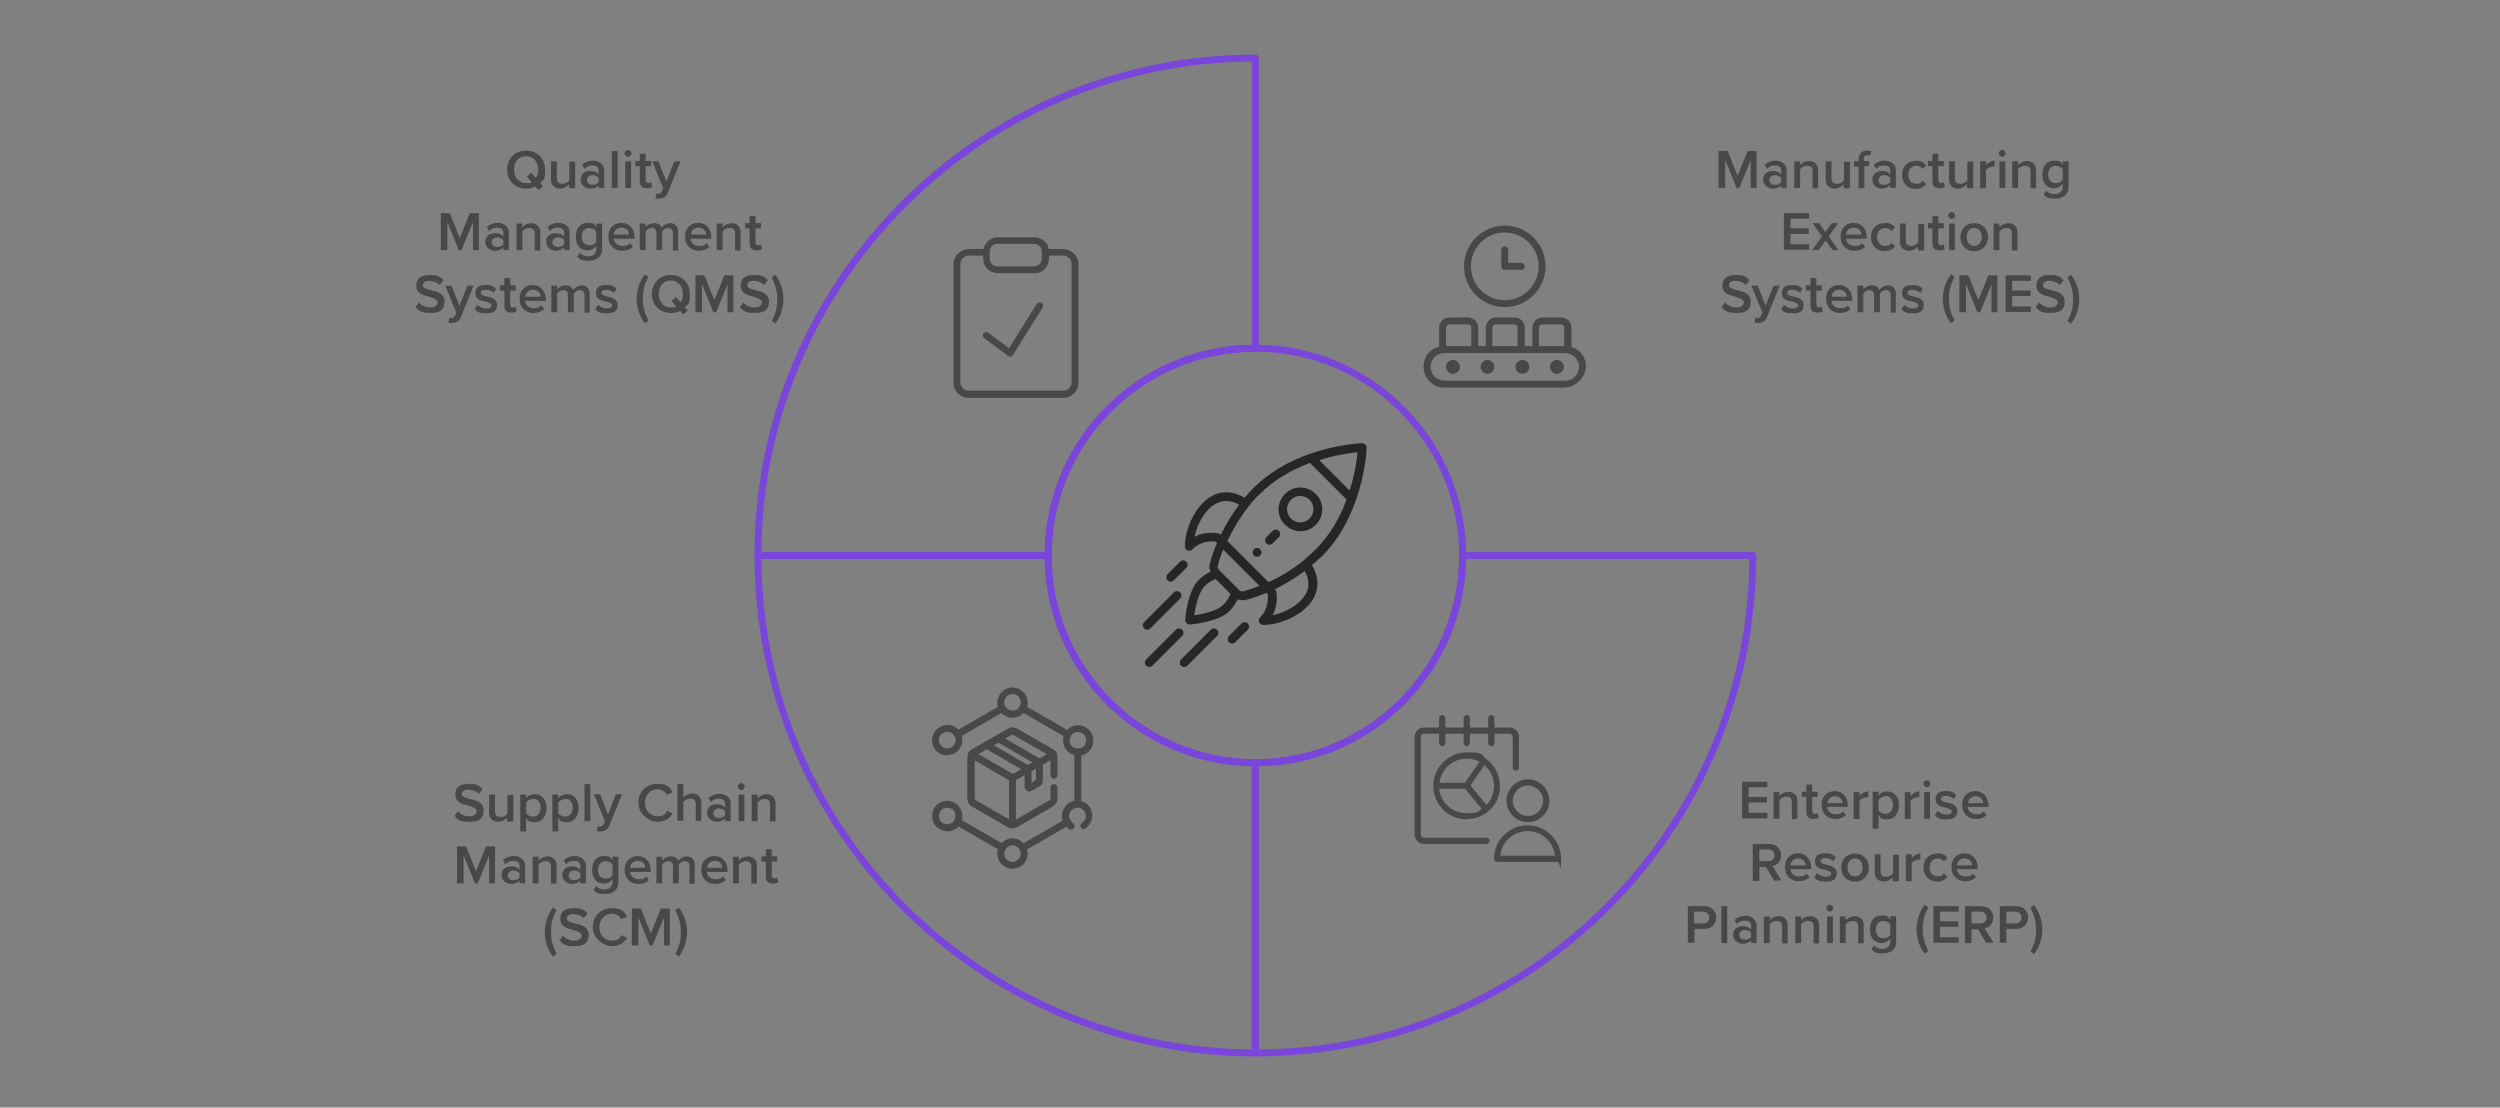 <?xml version="1.0" encoding="UTF-8"?>
<svg id="Layer_1" data-name="Layer 1" xmlns="http://www.w3.org/2000/svg" version="1.1" xmlns:xlink="http://www.w3.org/1999/xlink" viewBox="0 0 723.7 320.6">
  <rect x="0" y="0" width="723.7" height="320.6" fill="#808080" stroke="none"/>
  <defs>
    <style>
      .cls-1 {
        fill: #7945da;
      }

      .cls-1, .cls-2, .cls-3, .cls-4, .cls-5, .cls-6 {
        stroke-width: 0px;
      }

      .cls-7 {
        isolation: isolate;
      }

      .cls-2 {
        fill: none;
      }

      .cls-3 {
        fill: #272525;
      }

      .cls-4 {
        fill: url(#radial-gradient-2);
      }

      .cls-5 {
        fill: url(#radial-gradient);
      }

      .cls-6 {
        fill: #484848;
      }
    </style>
    <radialGradient id="radial-gradient" cx="-2559.5" cy="2" fx="-2559.5" fy="2" r="0" gradientTransform="translate(113507 459401.5) rotate(76.2) scale(184.8 182.8)" gradientUnits="userSpaceOnUse">
      <stop offset="0" stop-color="#f9f9f9"/>
      <stop offset=".7" stop-color="#eae9eb"/>
    </radialGradient>
    <radialGradient id="radial-gradient-2" cx="-2559.6" cy="2.2" fx="-2559.6" fy="2.2" r="0" xlink:href="#radial-gradient"/>
  </defs>
  <path class="cls-5" d="M363.8,225c-17.3,0-33.5-6.7-45.7-18.8-12.2-12.1-18.9-28.2-18.9-45.4s6.7-33.2,18.9-45.4c12.2-12.1,28.5-18.8,45.7-18.8s33.5,6.7,45.7,18.8c12.2,12.1,18.9,28.2,18.9,45.4s-6.7,33.2-18.9,45.4c-12.2,12.1-28.5,18.8-45.7,18.8h0Z"/>
  <path class="cls-2" d="M303.4,160.8c0,33.1,26.9,60,60,60s60-26.9,60-60-26.9-60-60-60-60,26.9-60,60"/>
  <path class="cls-2" d="M363.4,100.8V16.8c-79.5,0-144,64.5-144,144h0s84,0,84,0h0c0-33.1,26.8-60,60-60Z"/>
  <path class="cls-2" d="M303.4,160.8h-84c0,79.5,64.5,144,144,144v-84c-33.1,0-60-26.9-60-60Z"/>
  <path class="cls-2" d="M363.4,220.8c33.1,0,60-26.9,60-60h84c0,79.5-64.5,144-144,144v-84Z"/>
  <path class="cls-2" d="M423.4,160.8h84c0-79.5-64.5-144-144-144h0v84h0c33.1,0,60,26.9,60,60Z"/>
  <g class="cls-7">
    <path class="cls-6" d="M156.3,52.9l.9,1-1.3,1.1-.9-1c-.8.4-1.7.6-2.7.6-3.2,0-5.5-2.3-5.5-5.5s2.3-5.5,5.5-5.5,5.5,2.3,5.5,5.5-.5,2.9-1.4,3.8ZM153.8,52.6l-1.3-1.5,1.3-1.1,1.3,1.5c.5-.7.7-1.5.7-2.4,0-2.2-1.4-3.9-3.5-3.9s-3.5,1.6-3.5,3.9,1.4,3.9,3.5,3.9,1.1-.1,1.5-.3Z"/>
    <path class="cls-6" d="M164.7,54.4v-1c-.6.6-1.5,1.2-2.7,1.2s-2.5-.9-2.5-2.4v-5.5h1.7v4.9c0,1.2.6,1.6,1.6,1.6s1.6-.5,2-1v-5.4h1.7v7.7h-1.7Z"/>
    <path class="cls-6" d="M173.3,54.4v-.8c-.6.7-1.5,1-2.5,1s-2.7-.8-2.7-2.6,1.4-2.5,2.7-2.5,1.9.3,2.5,1v-1.2c0-.9-.7-1.4-1.8-1.4s-1.6.3-2.3,1l-.7-1.2c.9-.8,2-1.2,3.2-1.2s3.2.7,3.2,2.8v5.1h-1.7ZM173.3,51.5c-.4-.5-1.1-.8-1.8-.8s-1.6.5-1.6,1.4.7,1.4,1.6,1.4,1.5-.3,1.8-.8v-1.2Z"/>
    <path class="cls-6" d="M177.1,54.4v-10.7h1.7v10.7h-1.7Z"/>
    <path class="cls-6" d="M180.8,44.4c0-.6.5-1,1-1s1,.5,1,1-.5,1-1,1-1-.5-1-1ZM181,54.4v-7.7h1.7v7.7h-1.7Z"/>
    <path class="cls-6" d="M185.2,52.6v-4.5h-1.3v-1.5h1.3v-2.1h1.7v2.1h1.6v1.5h-1.6v4c0,.5.3.9.7.9s.6-.1.8-.3l.4,1.3c-.3.3-.8.5-1.6.5-1.3,0-2-.7-2-2Z"/>
    <path class="cls-6" d="M189.9,56c.2,0,.4.1.6.1.5,0,.9-.2,1.1-.7l.4-.9-3.2-7.8h1.8l2.3,5.8,2.3-5.8h1.8l-3.7,9.1c-.5,1.3-1.5,1.7-2.7,1.7-.2,0-.7,0-.9-.1l.3-1.5Z"/>
    <path class="cls-6" d="M136.9,72.4v-8.1l-3.3,8.1h-.8l-3.3-8.1v8.1h-1.9v-10.7h2.6l2.9,7.2,2.9-7.2h2.6v10.7h-1.9Z"/>
    <path class="cls-6" d="M145.7,72.4v-.8c-.6.7-1.5,1-2.5,1s-2.7-.8-2.7-2.6,1.4-2.5,2.7-2.5,1.9.3,2.5,1v-1.2c0-.9-.7-1.4-1.8-1.4s-1.6.3-2.3,1l-.7-1.2c.9-.8,2-1.2,3.2-1.2s3.2.7,3.2,2.8v5.1h-1.7ZM145.7,69.5c-.4-.5-1.1-.8-1.8-.8s-1.6.5-1.6,1.4.7,1.4,1.6,1.4,1.5-.3,1.8-.8v-1.2Z"/>
    <path class="cls-6" d="M154.8,72.4v-4.8c0-1.2-.6-1.6-1.6-1.6s-1.6.5-2,1v5.4h-1.7v-7.7h1.7v1.1c.5-.6,1.5-1.2,2.7-1.2s2.5.9,2.5,2.5v5.4h-1.7Z"/>
    <path class="cls-6" d="M163.3,72.4v-.8c-.6.7-1.5,1-2.5,1s-2.7-.8-2.7-2.6,1.4-2.5,2.7-2.5,1.9.3,2.5,1v-1.2c0-.9-.7-1.4-1.8-1.4s-1.6.3-2.3,1l-.7-1.2c.9-.8,2-1.2,3.2-1.2s3.2.7,3.2,2.8v5.1h-1.7ZM163.3,69.5c-.4-.5-1.1-.8-1.8-.8s-1.6.5-1.6,1.4.7,1.4,1.6,1.4,1.5-.3,1.8-.8v-1.2Z"/>
    <path class="cls-6" d="M167.9,73.2c.6.7,1.4,1,2.4,1s2.3-.5,2.3-2.1v-.9c-.6.8-1.5,1.3-2.5,1.3-2,0-3.4-1.4-3.4-4s1.4-4,3.4-4,1.9.4,2.5,1.3v-1.1h1.7v7.3c0,2.8-2.1,3.5-4,3.5s-2.3-.3-3.2-1.2l.8-1.2ZM172.6,67c-.4-.6-1.2-1-2-1-1.3,0-2.2,1-2.2,2.5s.8,2.5,2.2,2.5,1.6-.5,2-1v-2.9Z"/>
    <path class="cls-6" d="M179.9,64.5c2.3,0,3.8,1.8,3.8,4.2v.4h-6c.1,1.2,1,2.1,2.5,2.1s1.6-.3,2.2-.8l.8,1.1c-.8.7-1.9,1.1-3.1,1.1-2.3,0-4-1.6-4-4.1s1.6-4,3.9-4ZM177.7,67.9h4.4c0-.9-.7-2-2.2-2s-2.1,1.1-2.2,2Z"/>
    <path class="cls-6" d="M194.8,72.4v-5c0-.8-.4-1.4-1.3-1.4s-1.5.5-1.8,1v5.4h-1.7v-5c0-.8-.4-1.4-1.3-1.4s-1.4.5-1.8,1v5.4h-1.7v-7.7h1.7v1.1c.3-.5,1.3-1.2,2.5-1.2s1.9.6,2.1,1.4c.4-.7,1.5-1.4,2.6-1.4s2.2.8,2.2,2.3v5.6h-1.7Z"/>
    <path class="cls-6" d="M202.1,64.5c2.3,0,3.8,1.8,3.8,4.2v.4h-6c.1,1.2,1,2.1,2.5,2.1s1.6-.3,2.2-.8l.8,1.1c-.8.7-1.9,1.1-3.1,1.1-2.3,0-4-1.6-4-4.1s1.6-4,3.9-4ZM200,67.9h4.4c0-.9-.7-2-2.2-2s-2.1,1.1-2.2,2Z"/>
    <path class="cls-6" d="M212.8,72.4v-4.8c0-1.2-.6-1.6-1.6-1.6s-1.6.5-2,1v5.4h-1.7v-7.7h1.7v1.1c.5-.6,1.5-1.2,2.7-1.2s2.5.9,2.5,2.5v5.4h-1.7Z"/>
    <path class="cls-6" d="M217,70.6v-4.5h-1.3v-1.5h1.3v-2.1h1.7v2.1h1.6v1.5h-1.6v4c0,.5.3.9.7.9s.6-.1.8-.3l.4,1.3c-.3.3-.8.5-1.6.5-1.3,0-2-.7-2-2Z"/>
    <path class="cls-6" d="M121.2,87.5c.7.8,1.9,1.5,3.4,1.5s2.1-.8,2.1-1.5-1.1-1.2-2.4-1.6c-1.7-.4-3.8-.9-3.8-3.2s1.6-3.1,3.9-3.1,3,.5,4,1.5l-1.1,1.4c-.8-.8-2-1.2-3.1-1.2s-1.8.5-1.8,1.3,1.1,1.1,2.4,1.4c1.8.4,3.9,1,3.9,3.3s-1.2,3.3-4.1,3.3-3.4-.7-4.3-1.7l1-1.4Z"/>
    <path class="cls-6" d="M130,92c.2,0,.4.1.6.1.5,0,.9-.2,1.1-.7l.4-.9-3.2-7.8h1.8l2.3,5.8,2.3-5.8h1.8l-3.7,9.1c-.5,1.3-1.5,1.7-2.7,1.7-.2,0-.7,0-.9-.1l.3-1.5Z"/>
    <path class="cls-6" d="M138.2,88.2c.5.6,1.6,1.1,2.6,1.1s1.5-.4,1.5-.9-.8-.9-1.8-1.1c-1.3-.3-2.9-.6-2.9-2.4s1.1-2.4,3-2.4,2.3.5,3,1.1l-.7,1.2c-.5-.5-1.3-.9-2.3-.9s-1.4.3-1.4.9.8.8,1.7,1c1.3.3,3,.7,3,2.5s-1.1,2.4-3.2,2.4-2.5-.4-3.3-1.2l.8-1.2Z"/>
    <path class="cls-6" d="M146,88.6v-4.5h-1.3v-1.5h1.3v-2.1h1.7v2.1h1.6v1.5h-1.6v4c0,.5.3.9.7.9s.6-.1.8-.3l.4,1.3c-.3.3-.8.5-1.6.5-1.3,0-2-.7-2-2Z"/>
    <path class="cls-6" d="M154.2,82.5c2.3,0,3.8,1.8,3.8,4.2v.4h-6c.1,1.2,1,2.1,2.5,2.1s1.6-.3,2.2-.8l.8,1.1c-.8.7-1.9,1.1-3.1,1.1-2.3,0-4-1.6-4-4.1s1.6-4,3.9-4ZM152.1,85.9h4.4c0-.9-.7-2-2.2-2s-2.1,1.1-2.2,2Z"/>
    <path class="cls-6" d="M169.2,90.4v-5c0-.8-.4-1.4-1.3-1.4s-1.5.5-1.8,1v5.4h-1.7v-5c0-.8-.4-1.4-1.3-1.4s-1.4.5-1.8,1v5.4h-1.7v-7.7h1.7v1.1c.3-.5,1.3-1.2,2.5-1.2s1.9.6,2.1,1.4c.4-.7,1.5-1.4,2.6-1.4s2.2.8,2.2,2.3v5.6h-1.7Z"/>
    <path class="cls-6" d="M173.1,88.2c.5.6,1.6,1.1,2.6,1.1s1.5-.4,1.5-.9-.8-.9-1.8-1.1c-1.3-.3-2.9-.6-2.9-2.4s1.1-2.4,3-2.4,2.3.5,3,1.1l-.7,1.2c-.5-.5-1.3-.9-2.3-.9s-1.4.3-1.4.9.8.8,1.7,1c1.3.3,3,.7,3,2.5s-1.1,2.4-3.2,2.4-2.5-.4-3.3-1.2l.8-1.2Z"/>
    <path class="cls-6" d="M186.7,93.6c-1.5-1.8-2.4-4.5-2.4-7.1s.9-5.2,2.4-7.1l1,.8c-1.1,2-1.6,3.8-1.6,6.3s.6,4.3,1.6,6.3l-1,.8Z"/>
    <path class="cls-6" d="M198.2,88.9l.9,1-1.3,1.1-.9-1c-.8.4-1.7.6-2.7.6-3.2,0-5.5-2.3-5.5-5.5s2.3-5.5,5.5-5.5,5.5,2.3,5.5,5.5-.5,2.9-1.4,3.8ZM195.7,88.6l-1.3-1.5,1.3-1.1,1.3,1.5c.5-.7.7-1.5.7-2.4,0-2.2-1.4-3.9-3.5-3.9s-3.5,1.6-3.5,3.9,1.4,3.9,3.5,3.9,1.1-.1,1.5-.3Z"/>
    <path class="cls-6" d="M210.6,90.4v-8.1l-3.3,8.1h-.8l-3.3-8.1v8.1h-1.9v-10.7h2.6l2.9,7.2,2.9-7.2h2.6v10.7h-1.9Z"/>
    <path class="cls-6" d="M215.1,87.5c.7.8,1.9,1.5,3.4,1.5s2.1-.8,2.1-1.5-1.1-1.2-2.4-1.6c-1.7-.4-3.8-.9-3.8-3.2s1.6-3.1,3.9-3.1,3,.5,4,1.5l-1.1,1.4c-.8-.8-2-1.2-3.1-1.2s-1.8.5-1.8,1.3,1.1,1.1,2.4,1.4c1.8.4,3.9,1,3.9,3.3s-1.2,3.3-4.1,3.3-3.4-.7-4.3-1.7l1-1.4Z"/>
    <path class="cls-6" d="M223.4,80.3l1-.8c1.5,1.9,2.4,4.5,2.4,7.1s-.9,5.2-2.4,7.1l-1-.8c1.1-2,1.6-3.8,1.6-6.3s-.6-4.3-1.6-6.3Z"/>
  </g>
  <g class="cls-7">
    <path class="cls-6" d="M506.8,54.4v-8.1l-3.3,8.1h-.8l-3.3-8.1v8.1h-1.9v-10.7h2.6l2.9,7.2,2.9-7.2h2.6v10.7h-1.9Z"/>
    <path class="cls-6" d="M515.6,54.4v-.8c-.6.7-1.5,1-2.5,1s-2.7-.8-2.7-2.6,1.4-2.5,2.7-2.5,1.9.3,2.5,1v-1.2c0-.9-.7-1.4-1.8-1.4s-1.6.3-2.3,1l-.7-1.2c.9-.8,2-1.2,3.2-1.2s3.2.7,3.2,2.8v5.1h-1.7ZM515.6,51.5c-.4-.5-1.1-.8-1.8-.8s-1.6.5-1.6,1.4.7,1.4,1.6,1.4,1.5-.3,1.8-.8v-1.2Z"/>
    <path class="cls-6" d="M524.7,54.4v-4.8c0-1.2-.6-1.6-1.6-1.6s-1.6.5-2,1v5.4h-1.7v-7.7h1.7v1.1c.5-.6,1.5-1.2,2.7-1.2s2.5.9,2.5,2.5v5.4h-1.7Z"/>
    <path class="cls-6" d="M533.7,54.4v-1c-.6.6-1.5,1.2-2.7,1.2s-2.5-.9-2.5-2.4v-5.5h1.7v4.9c0,1.2.6,1.6,1.6,1.6s1.6-.5,2-1v-5.4h1.7v7.7h-1.7Z"/>
    <path class="cls-6" d="M539.7,48.2v6.3h-1.7v-6.3h-1.3v-1.5h1.3v-.4c0-1.7,1-2.7,2.4-2.7s1,.1,1.3.3l-.4,1.2c-.2-.1-.4-.2-.7-.2-.7,0-1.1.4-1.1,1.3v.4h1.6v1.5h-1.6Z"/>
    <path class="cls-6" d="M547.2,54.4v-.8c-.6.7-1.5,1-2.5,1s-2.7-.8-2.7-2.6,1.4-2.5,2.7-2.5,1.9.3,2.5,1v-1.2c0-.9-.7-1.4-1.8-1.4s-1.6.3-2.3,1l-.7-1.2c.9-.8,2-1.2,3.2-1.2s3.2.7,3.2,2.8v5.1h-1.7ZM547.2,51.5c-.4-.5-1.1-.8-1.8-.8s-1.6.5-1.6,1.4.7,1.4,1.6,1.4,1.5-.3,1.8-.8v-1.2Z"/>
    <path class="cls-6" d="M554.6,46.5c1.5,0,2.4.6,3,1.4l-1.1,1c-.4-.6-1-.9-1.8-.9-1.4,0-2.3,1.1-2.3,2.6s.9,2.6,2.3,2.6,1.3-.3,1.8-.9l1.1,1c-.5.7-1.5,1.4-3,1.4-2.4,0-4-1.7-4-4.1s1.6-4,4-4Z"/>
    <path class="cls-6" d="M559.4,52.6v-4.5h-1.3v-1.5h1.3v-2.1h1.7v2.1h1.6v1.5h-1.6v4c0,.5.3.9.7.9s.6-.1.8-.3l.4,1.3c-.3.3-.8.5-1.6.5-1.3,0-2-.7-2-2Z"/>
    <path class="cls-6" d="M569.4,54.4v-1c-.6.6-1.5,1.2-2.7,1.2s-2.5-.9-2.5-2.4v-5.5h1.7v4.9c0,1.2.6,1.6,1.6,1.6s1.6-.5,2-1v-5.4h1.7v7.7h-1.7Z"/>
    <path class="cls-6" d="M573.2,54.4v-7.7h1.7v1.1c.6-.7,1.5-1.3,2.5-1.3v1.7c-.1,0-.3,0-.5,0-.7,0-1.6.5-2,1v5.3h-1.7Z"/>
    <path class="cls-6" d="M578.6,44.4c0-.6.5-1,1-1s1,.5,1,1-.5,1-1,1-1-.5-1-1ZM578.8,54.4v-7.7h1.7v7.7h-1.7Z"/>
    <path class="cls-6" d="M587.8,54.4v-4.8c0-1.2-.6-1.6-1.6-1.6s-1.6.5-2,1v5.4h-1.7v-7.7h1.7v1.1c.5-.6,1.5-1.2,2.7-1.2s2.5.9,2.5,2.5v5.4h-1.7Z"/>
    <path class="cls-6" d="M592.4,55.2c.6.7,1.4,1,2.4,1s2.3-.5,2.3-2.1v-.9c-.6.8-1.5,1.3-2.5,1.3-2,0-3.4-1.4-3.4-4s1.4-4,3.4-4,1.9.4,2.5,1.3v-1.1h1.7v7.3c0,2.8-2.1,3.5-4,3.5s-2.3-.3-3.2-1.2l.8-1.2ZM597.1,49c-.4-.6-1.2-1-2-1-1.3,0-2.2,1-2.2,2.5s.8,2.5,2.2,2.5,1.6-.5,2-1v-2.9Z"/>
    <path class="cls-6" d="M516.4,72.4v-10.7h7.3v1.6h-5.4v2.8h5.3v1.6h-5.3v3h5.4v1.6h-7.3Z"/>
    <path class="cls-6" d="M530.5,72.4l-2-2.8-2,2.8h-1.9l2.8-4-2.7-3.8h1.9l1.8,2.6,1.8-2.6h1.9l-2.7,3.8,2.8,4h-1.9Z"/>
    <path class="cls-6" d="M536.6,64.5c2.3,0,3.8,1.8,3.8,4.2v.4h-6c.1,1.2,1,2.1,2.5,2.1s1.6-.3,2.2-.8l.8,1.1c-.8.7-1.9,1.1-3.1,1.1-2.3,0-4-1.6-4-4.1s1.6-4,3.9-4ZM534.4,67.9h4.4c0-.9-.7-2-2.2-2s-2.1,1.1-2.2,2Z"/>
    <path class="cls-6" d="M545.6,64.5c1.5,0,2.4.6,3,1.4l-1.1,1c-.4-.6-1-.9-1.8-.9-1.4,0-2.3,1.1-2.3,2.6s.9,2.6,2.3,2.6,1.3-.3,1.8-.9l1.1,1c-.5.7-1.5,1.4-3,1.4-2.4,0-4-1.7-4-4.1s1.6-4,4-4Z"/>
    <path class="cls-6" d="M555.2,72.4v-1c-.6.6-1.5,1.2-2.7,1.2s-2.5-.9-2.5-2.4v-5.5h1.7v4.9c0,1.2.6,1.6,1.6,1.6s1.6-.5,2-1v-5.4h1.7v7.7h-1.7Z"/>
    <path class="cls-6" d="M559.4,70.6v-4.5h-1.3v-1.5h1.3v-2.1h1.7v2.1h1.6v1.5h-1.6v4c0,.5.3.9.7.9s.6-.1.8-.3l.4,1.3c-.3.3-.8.5-1.6.5-1.3,0-2-.7-2-2Z"/>
    <path class="cls-6" d="M564,62.4c0-.6.5-1,1-1s1,.5,1,1-.5,1-1,1-1-.5-1-1ZM564.2,72.4v-7.7h1.7v7.7h-1.7Z"/>
    <path class="cls-6" d="M567.5,68.6c0-2.2,1.5-4,4-4s4,1.8,4,4-1.5,4.1-4,4.1-4-1.8-4-4.1ZM573.7,68.6c0-1.4-.8-2.6-2.2-2.6s-2.2,1.2-2.2,2.6.8,2.6,2.2,2.6,2.2-1.2,2.2-2.6Z"/>
    <path class="cls-6" d="M582.4,72.4v-4.8c0-1.2-.6-1.6-1.6-1.6s-1.6.5-2,1v5.4h-1.7v-7.7h1.7v1.1c.5-.6,1.5-1.2,2.7-1.2s2.5.9,2.5,2.5v5.4h-1.7Z"/>
    <path class="cls-6" d="M499.3,87.5c.7.8,1.9,1.5,3.4,1.5s2.1-.8,2.1-1.5-1.1-1.2-2.4-1.6c-1.7-.4-3.8-.9-3.8-3.2s1.6-3.1,3.9-3.1,3,.5,4,1.5l-1.1,1.4c-.8-.8-2-1.2-3.1-1.2s-1.8.5-1.8,1.3,1.1,1.1,2.4,1.4c1.8.4,3.9,1,3.9,3.3s-1.2,3.3-4.1,3.3-3.4-.7-4.3-1.7l1-1.4Z"/>
    <path class="cls-6" d="M508.1,92c.2,0,.4.1.6.1.5,0,.9-.2,1.1-.7l.4-.9-3.2-7.8h1.8l2.3,5.8,2.3-5.8h1.8l-3.7,9.1c-.5,1.3-1.5,1.7-2.7,1.7-.2,0-.7,0-.9-.1l.3-1.5Z"/>
    <path class="cls-6" d="M516.4,88.2c.5.6,1.6,1.1,2.6,1.1s1.5-.4,1.5-.9-.8-.9-1.8-1.1c-1.3-.3-2.9-.6-2.9-2.4s1.1-2.4,3-2.4,2.3.5,3,1.1l-.7,1.2c-.5-.5-1.3-.9-2.3-.9s-1.4.3-1.4.9.8.8,1.7,1c1.3.3,3,.7,3,2.5s-1.1,2.4-3.2,2.4-2.5-.4-3.3-1.2l.8-1.2Z"/>
    <path class="cls-6" d="M524.1,88.6v-4.5h-1.3v-1.5h1.3v-2.1h1.7v2.1h1.6v1.5h-1.6v4c0,.5.3.9.7.9s.6-.1.8-.3l.4,1.3c-.3.3-.8.5-1.6.5-1.3,0-2-.7-2-2Z"/>
    <path class="cls-6" d="M532.4,82.5c2.3,0,3.8,1.8,3.8,4.2v.4h-6c.1,1.2,1,2.1,2.5,2.1s1.6-.3,2.2-.8l.8,1.1c-.8.7-1.9,1.1-3.1,1.1-2.3,0-4-1.6-4-4.1s1.6-4,3.9-4ZM530.2,85.9h4.4c0-.9-.7-2-2.2-2s-2.1,1.1-2.2,2Z"/>
    <path class="cls-6" d="M547.3,90.4v-5c0-.8-.4-1.4-1.3-1.4s-1.5.5-1.8,1v5.4h-1.7v-5c0-.8-.4-1.4-1.3-1.4s-1.4.5-1.8,1v5.4h-1.7v-7.7h1.7v1.1c.3-.5,1.3-1.2,2.5-1.2s1.9.6,2.1,1.4c.4-.7,1.5-1.4,2.6-1.4s2.2.8,2.2,2.3v5.6h-1.7Z"/>
    <path class="cls-6" d="M551.2,88.2c.5.6,1.6,1.1,2.6,1.1s1.5-.4,1.5-.9-.8-.9-1.8-1.1c-1.3-.3-2.9-.6-2.9-2.4s1.1-2.4,3-2.4,2.3.5,3,1.1l-.7,1.2c-.5-.5-1.3-.9-2.3-.9s-1.4.3-1.4.9.8.8,1.7,1c1.3.3,3,.7,3,2.5s-1.1,2.4-3.2,2.4-2.5-.4-3.3-1.2l.8-1.2Z"/>
    <path class="cls-6" d="M564.8,93.6c-1.5-1.8-2.4-4.5-2.4-7.1s.9-5.2,2.4-7.1l1,.8c-1.1,2-1.6,3.8-1.6,6.3s.6,4.3,1.6,6.3l-1,.8Z"/>
    <path class="cls-6" d="M576.5,90.4v-8.1l-3.3,8.1h-.8l-3.3-8.1v8.1h-1.9v-10.7h2.6l2.9,7.2,2.9-7.2h2.6v10.7h-1.9Z"/>
    <path class="cls-6" d="M580.6,90.4v-10.7h7.3v1.6h-5.4v2.8h5.3v1.6h-5.3v3h5.4v1.6h-7.3Z"/>
    <path class="cls-6" d="M590.2,87.5c.7.8,1.9,1.5,3.4,1.5s2.1-.8,2.1-1.5-1.1-1.2-2.4-1.6c-1.7-.4-3.8-.9-3.8-3.2s1.6-3.1,3.9-3.1,3,.5,4,1.5l-1.1,1.4c-.8-.8-2-1.2-3.1-1.2s-1.8.5-1.8,1.3,1.1,1.1,2.4,1.4c1.8.4,3.9,1,3.9,3.3s-1.2,3.3-4.1,3.3-3.4-.7-4.3-1.7l1-1.4Z"/>
    <path class="cls-6" d="M598.5,80.3l1-.8c1.5,1.9,2.4,4.5,2.4,7.1s-.9,5.2-2.4,7.1l-1-.8c1.1-2,1.6-3.8,1.6-6.3s-.6-4.3-1.6-6.3Z"/>
  </g>
  <g class="cls-7">
    <path class="cls-6" d="M132.5,234.8c.7.8,1.9,1.5,3.4,1.5s2.1-.8,2.1-1.5-1.1-1.2-2.4-1.6c-1.7-.4-3.8-.9-3.8-3.2s1.6-3.1,3.9-3.1,3,.5,4,1.5l-1.1,1.4c-.8-.8-2-1.2-3.1-1.2s-1.8.5-1.8,1.3,1.1,1.1,2.4,1.4c1.8.4,3.9,1,3.9,3.3s-1.2,3.3-4.1,3.3-3.4-.7-4.3-1.7l1-1.4Z"/>
    <path class="cls-6" d="M146.8,237.7v-1c-.6.6-1.5,1.2-2.7,1.2s-2.5-.9-2.5-2.4v-5.5h1.7v4.9c0,1.2.6,1.6,1.6,1.6s1.6-.5,2-1v-5.4h1.7v7.7h-1.7Z"/>
    <path class="cls-6" d="M152.3,240.7h-1.7v-10.7h1.7v1.1c.6-.8,1.5-1.2,2.5-1.2,2,0,3.4,1.5,3.4,4s-1.4,4.1-3.4,4.1-1.9-.4-2.5-1.3v4ZM154.3,231.3c-.8,0-1.6.5-2,1v3.1c.4.6,1.2,1,2,1,1.3,0,2.2-1.1,2.2-2.6s-.8-2.6-2.2-2.6Z"/>
    <path class="cls-6" d="M161.6,240.7h-1.7v-10.7h1.7v1.1c.6-.8,1.5-1.2,2.5-1.2,2,0,3.4,1.5,3.4,4s-1.4,4.1-3.4,4.1-1.9-.4-2.5-1.3v4ZM163.6,231.3c-.8,0-1.6.5-2,1v3.1c.4.6,1.2,1,2,1,1.3,0,2.2-1.1,2.2-2.6s-.8-2.6-2.2-2.6Z"/>
    <path class="cls-6" d="M169.2,237.7v-10.7h1.7v10.7h-1.7Z"/>
    <path class="cls-6" d="M173,239.2c.2,0,.4.1.6.1.5,0,.9-.2,1.1-.7l.4-.9-3.2-7.8h1.8l2.3,5.8,2.3-5.8h1.8l-3.7,9.1c-.5,1.3-1.5,1.7-2.7,1.7-.2,0-.7,0-.9-.1l.3-1.5Z"/>
    <path class="cls-6" d="M184.8,232.4c0-3.3,2.4-5.5,5.5-5.5s3.6,1.1,4.4,2.4l-1.6.8c-.5-.9-1.5-1.6-2.8-1.6-2,0-3.6,1.6-3.6,3.9s1.6,3.9,3.6,3.9,2.3-.7,2.8-1.6l1.6.8c-.8,1.3-2.1,2.4-4.4,2.4s-5.5-2.2-5.5-5.5Z"/>
    <path class="cls-6" d="M201.4,237.7v-4.9c0-1.2-.6-1.6-1.6-1.6s-1.6.5-2,1v5.4h-1.7v-10.7h1.7v4c.5-.6,1.5-1.2,2.7-1.2s2.5.9,2.5,2.4v5.5h-1.7Z"/>
    <path class="cls-6" d="M209.9,237.7v-.8c-.6.7-1.5,1-2.5,1s-2.7-.8-2.7-2.6,1.4-2.5,2.7-2.5,1.9.3,2.5,1v-1.2c0-.9-.7-1.4-1.8-1.4s-1.6.3-2.3,1l-.7-1.2c.9-.8,2-1.2,3.2-1.2s3.2.7,3.2,2.8v5.1h-1.7ZM209.9,234.8c-.4-.5-1.1-.8-1.8-.8s-1.6.5-1.6,1.4.7,1.4,1.6,1.4,1.5-.3,1.8-.8v-1.2Z"/>
    <path class="cls-6" d="M213.6,227.7c0-.6.5-1,1-1s1,.5,1,1-.5,1-1,1-1-.5-1-1ZM213.8,237.7v-7.7h1.7v7.7h-1.7Z"/>
    <path class="cls-6" d="M222.9,237.7v-4.8c0-1.2-.6-1.6-1.6-1.6s-1.6.5-2,1v5.4h-1.7v-7.7h1.7v1.1c.5-.6,1.5-1.2,2.7-1.2s2.5.9,2.5,2.5v5.4h-1.7Z"/>
    <path class="cls-6" d="M141.6,255.7v-8.1l-3.3,8.1h-.8l-3.3-8.1v8.1h-1.9v-10.7h2.6l2.9,7.2,2.9-7.2h2.6v10.7h-1.9Z"/>
    <path class="cls-6" d="M150.4,255.7v-.8c-.6.7-1.5,1-2.5,1s-2.7-.8-2.7-2.6,1.4-2.5,2.7-2.5,1.9.3,2.5,1v-1.2c0-.9-.7-1.4-1.8-1.4s-1.6.3-2.3,1l-.7-1.2c.9-.8,2-1.2,3.2-1.2s3.2.7,3.2,2.8v5.1h-1.7ZM150.4,252.8c-.4-.5-1.1-.8-1.8-.8s-1.6.5-1.6,1.4.7,1.4,1.6,1.4,1.5-.3,1.8-.8v-1.2Z"/>
    <path class="cls-6" d="M159.5,255.7v-4.8c0-1.2-.6-1.6-1.6-1.6s-1.6.5-2,1v5.4h-1.7v-7.7h1.7v1.1c.5-.6,1.5-1.2,2.7-1.2s2.5.9,2.5,2.5v5.4h-1.7Z"/>
    <path class="cls-6" d="M168,255.7v-.8c-.6.7-1.5,1-2.5,1s-2.7-.8-2.7-2.6,1.4-2.5,2.7-2.5,1.9.3,2.5,1v-1.2c0-.9-.7-1.4-1.8-1.4s-1.6.3-2.3,1l-.7-1.2c.9-.8,2-1.2,3.2-1.2s3.2.7,3.2,2.8v5.1h-1.7ZM168,252.8c-.4-.5-1.1-.8-1.8-.8s-1.6.5-1.6,1.4.7,1.4,1.6,1.4,1.5-.3,1.8-.8v-1.2Z"/>
    <path class="cls-6" d="M172.6,256.5c.6.7,1.4,1,2.4,1s2.3-.5,2.3-2.1v-.9c-.6.8-1.5,1.3-2.5,1.3-2,0-3.4-1.4-3.4-4s1.4-4,3.4-4,1.9.4,2.5,1.3v-1.1h1.7v7.3c0,2.8-2.1,3.5-4,3.5s-2.3-.3-3.2-1.2l.8-1.2ZM177.3,250.3c-.4-.6-1.2-1-2-1-1.3,0-2.2,1-2.2,2.5s.8,2.5,2.2,2.5,1.6-.5,2-1v-2.9Z"/>
    <path class="cls-6" d="M184.6,247.8c2.3,0,3.8,1.8,3.8,4.2v.4h-6c.1,1.2,1,2.1,2.5,2.1s1.6-.3,2.2-.8l.8,1.1c-.8.7-1.9,1.1-3.1,1.1-2.3,0-4-1.6-4-4.1s1.6-4,3.9-4ZM182.4,251.2h4.4c0-.9-.7-2-2.2-2s-2.1,1.1-2.2,2Z"/>
    <path class="cls-6" d="M199.6,255.7v-5c0-.8-.4-1.4-1.3-1.4s-1.5.5-1.8,1v5.4h-1.7v-5c0-.8-.4-1.4-1.3-1.4s-1.4.5-1.8,1v5.4h-1.7v-7.7h1.7v1.1c.3-.5,1.3-1.2,2.5-1.2s1.9.6,2.1,1.4c.4-.7,1.5-1.4,2.6-1.4s2.2.8,2.2,2.3v5.6h-1.7Z"/>
    <path class="cls-6" d="M206.8,247.8c2.3,0,3.8,1.8,3.8,4.2v.4h-6c.1,1.2,1,2.1,2.5,2.1s1.6-.3,2.2-.8l.8,1.1c-.8.7-1.9,1.1-3.1,1.1-2.3,0-4-1.6-4-4.1s1.6-4,3.9-4ZM204.7,251.2h4.4c0-.9-.7-2-2.2-2s-2.1,1.1-2.2,2Z"/>
    <path class="cls-6" d="M217.5,255.7v-4.8c0-1.2-.6-1.6-1.6-1.6s-1.6.5-2,1v5.4h-1.7v-7.7h1.7v1.1c.5-.6,1.5-1.2,2.7-1.2s2.5.9,2.5,2.5v5.4h-1.7Z"/>
    <path class="cls-6" d="M221.7,253.9v-4.5h-1.3v-1.5h1.3v-2.1h1.7v2.1h1.6v1.5h-1.6v4c0,.5.3.9.7.9s.6-.1.8-.3l.4,1.3c-.3.3-.8.5-1.6.5-1.3,0-2-.7-2-2Z"/>
    <path class="cls-6" d="M160.1,276.9c-1.5-1.8-2.4-4.5-2.4-7.1s.9-5.2,2.4-7.1l1,.8c-1.1,2-1.6,3.8-1.6,6.3s.6,4.3,1.6,6.3l-1,.8Z"/>
    <path class="cls-6" d="M162.9,270.8c.7.8,1.9,1.5,3.4,1.5s2.1-.8,2.1-1.5-1.1-1.2-2.4-1.6c-1.7-.4-3.8-.9-3.8-3.2s1.6-3.1,3.9-3.1,3,.5,4,1.5l-1.1,1.4c-.8-.8-2-1.2-3.1-1.2s-1.8.5-1.8,1.3,1.1,1.1,2.4,1.4c1.8.4,3.9,1,3.9,3.3s-1.2,3.3-4.1,3.3-3.4-.7-4.3-1.7l1-1.4Z"/>
    <path class="cls-6" d="M171.6,268.4c0-3.3,2.4-5.5,5.5-5.5s3.6,1.1,4.4,2.4l-1.6.8c-.5-.9-1.5-1.6-2.8-1.6-2,0-3.6,1.6-3.6,3.9s1.6,3.9,3.6,3.9,2.3-.7,2.8-1.6l1.6.8c-.8,1.3-2.1,2.4-4.4,2.4s-5.5-2.2-5.5-5.5Z"/>
    <path class="cls-6" d="M192.2,273.7v-8.1l-3.3,8.1h-.8l-3.3-8.1v8.1h-1.9v-10.7h2.6l2.9,7.2,2.9-7.2h2.6v10.7h-1.9Z"/>
    <path class="cls-6" d="M195.5,263.5l1-.8c1.5,1.9,2.4,4.5,2.4,7.1s-.9,5.2-2.4,7.1l-1-.8c1.1-2,1.6-3.8,1.6-6.3s-.6-4.3-1.6-6.3Z"/>
  </g>
  <g class="cls-7">
    <path class="cls-6" d="M504.3,237v-10.7h7.3v1.6h-5.4v2.8h5.3v1.6h-5.3v3h5.4v1.6h-7.3Z"/>
    <path class="cls-6" d="M518.7,237v-4.8c0-1.2-.6-1.6-1.6-1.6s-1.6.5-2,1v5.4h-1.7v-7.7h1.7v1.1c.5-.6,1.5-1.2,2.7-1.2s2.5.9,2.5,2.5v5.4h-1.7Z"/>
    <path class="cls-6" d="M522.9,235.2v-4.5h-1.3v-1.5h1.3v-2.1h1.7v2.1h1.6v1.5h-1.6v4c0,.5.3.9.7.9s.6-.1.8-.3l.4,1.3c-.3.3-.8.5-1.6.5-1.3,0-2-.7-2-2Z"/>
    <path class="cls-6" d="M531.1,229c2.3,0,3.8,1.8,3.8,4.2v.4h-6c.1,1.2,1,2.1,2.5,2.1s1.6-.3,2.2-.8l.8,1.1c-.8.7-1.9,1.1-3.1,1.1-2.3,0-4-1.6-4-4.1s1.6-4,3.9-4ZM529,232.5h4.4c0-.9-.7-2-2.2-2s-2.1,1.1-2.2,2Z"/>
    <path class="cls-6" d="M536.6,237v-7.7h1.7v1.1c.6-.7,1.5-1.3,2.5-1.3v1.7c-.1,0-.3,0-.5,0-.7,0-1.6.5-2,1v5.3h-1.7Z"/>
    <path class="cls-6" d="M543.8,239.9h-1.7v-10.7h1.7v1.1c.6-.8,1.5-1.2,2.5-1.2,2,0,3.4,1.5,3.4,4s-1.4,4.1-3.4,4.1-1.9-.4-2.5-1.3v4ZM545.8,230.5c-.8,0-1.6.5-2,1v3.1c.4.6,1.2,1,2,1,1.3,0,2.2-1.1,2.2-2.6s-.8-2.6-2.2-2.6Z"/>
    <path class="cls-6" d="M551.4,237v-7.7h1.7v1.1c.6-.7,1.5-1.3,2.5-1.3v1.7c-.1,0-.3,0-.5,0-.7,0-1.6.5-2,1v5.3h-1.7Z"/>
    <path class="cls-6" d="M556.8,226.9c0-.6.5-1,1-1s1,.5,1,1-.5,1-1,1-1-.5-1-1ZM557,237v-7.7h1.7v7.7h-1.7Z"/>
    <path class="cls-6" d="M560.9,234.7c.5.6,1.6,1.1,2.6,1.1s1.5-.4,1.5-.9-.8-.9-1.8-1.1c-1.3-.3-2.9-.6-2.9-2.4s1.1-2.4,3-2.4,2.3.5,3,1.1l-.7,1.2c-.5-.5-1.3-.9-2.3-.9s-1.4.3-1.4.9.8.8,1.7,1c1.3.3,3,.7,3,2.5s-1.1,2.4-3.2,2.4-2.5-.4-3.3-1.2l.8-1.2Z"/>
    <path class="cls-6" d="M571.8,229c2.3,0,3.8,1.8,3.8,4.2v.4h-6c.1,1.2,1,2.1,2.5,2.1s1.6-.3,2.2-.8l.8,1.1c-.8.7-1.9,1.1-3.1,1.1-2.3,0-4-1.6-4-4.1s1.6-4,3.9-4ZM569.7,232.5h4.4c0-.9-.7-2-2.2-2s-2.1,1.1-2.2,2Z"/>
    <path class="cls-6" d="M513.6,255l-2.4-4h-1.9v4h-1.9v-10.7h4.7c2.1,0,3.5,1.4,3.5,3.3s-1.2,2.9-2.5,3.1l2.6,4.2h-2.2ZM511.9,245.9h-2.6v3.4h2.6c1.1,0,1.8-.7,1.8-1.7s-.8-1.7-1.8-1.7Z"/>
    <path class="cls-6" d="M520.5,247c2.3,0,3.8,1.8,3.8,4.2v.4h-6c.1,1.2,1,2.1,2.5,2.1s1.6-.3,2.2-.8l.8,1.1c-.8.7-1.9,1.1-3.1,1.1-2.3,0-4-1.6-4-4.1s1.6-4,3.9-4ZM518.3,250.5h4.4c0-.9-.7-2-2.2-2s-2.1,1.1-2.2,2Z"/>
    <path class="cls-6" d="M526,252.7c.5.6,1.6,1.1,2.6,1.1s1.5-.4,1.5-.9-.8-.9-1.8-1.1c-1.3-.3-2.9-.6-2.9-2.4s1.1-2.4,3-2.4,2.3.5,3,1.1l-.7,1.2c-.5-.5-1.3-.9-2.3-.9s-1.4.3-1.4.9.8.8,1.7,1c1.3.3,3,.7,3,2.5s-1.1,2.4-3.2,2.4-2.5-.4-3.3-1.2l.8-1.2Z"/>
    <path class="cls-6" d="M533,251.1c0-2.2,1.5-4,4-4s4,1.8,4,4-1.5,4.1-4,4.1-4-1.8-4-4.1ZM539.2,251.1c0-1.4-.8-2.6-2.2-2.6s-2.2,1.2-2.2,2.6.8,2.6,2.2,2.6,2.2-1.2,2.2-2.6Z"/>
    <path class="cls-6" d="M547.9,255v-1c-.6.6-1.5,1.2-2.7,1.2s-2.5-.9-2.5-2.4v-5.5h1.7v4.9c0,1.2.6,1.6,1.6,1.6s1.6-.5,2-1v-5.4h1.7v7.7h-1.7Z"/>
    <path class="cls-6" d="M551.7,255v-7.7h1.7v1.1c.6-.7,1.5-1.3,2.5-1.3v1.7c-.1,0-.3,0-.5,0-.7,0-1.6.5-2,1v5.3h-1.7Z"/>
    <path class="cls-6" d="M560.8,247c1.5,0,2.4.6,3,1.4l-1.1,1c-.4-.6-1-.9-1.8-.9-1.4,0-2.3,1.1-2.3,2.6s.9,2.6,2.3,2.6,1.3-.3,1.8-.9l1.1,1c-.5.7-1.5,1.4-3,1.4-2.4,0-4-1.7-4-4.1s1.6-4,4-4Z"/>
    <path class="cls-6" d="M568.7,247c2.3,0,3.8,1.8,3.8,4.2v.4h-6c.1,1.2,1,2.1,2.5,2.1s1.6-.3,2.2-.8l.8,1.1c-.8.7-1.9,1.1-3.1,1.1-2.3,0-4-1.6-4-4.1s1.6-4,3.9-4ZM566.5,250.5h4.4c0-.9-.7-2-2.2-2s-2.1,1.1-2.2,2Z"/>
    <path class="cls-6" d="M488.6,273v-10.7h4.7c2.2,0,3.5,1.5,3.5,3.3s-1.3,3.3-3.5,3.3h-2.8v4h-1.9ZM493,263.9h-2.6v3.4h2.6c1.1,0,1.8-.7,1.8-1.7s-.8-1.7-1.8-1.7Z"/>
    <path class="cls-6" d="M498.3,273v-10.7h1.7v10.7h-1.7Z"/>
    <path class="cls-6" d="M506.9,273v-.8c-.6.7-1.5,1-2.5,1s-2.7-.8-2.7-2.6,1.4-2.5,2.7-2.5,1.9.3,2.5,1v-1.2c0-.9-.7-1.4-1.8-1.4s-1.6.3-2.3,1l-.7-1.2c.9-.8,2-1.2,3.2-1.2s3.2.7,3.2,2.8v5.1h-1.7ZM506.9,270c-.4-.5-1.1-.8-1.8-.8s-1.6.5-1.6,1.4.7,1.4,1.6,1.4,1.5-.3,1.8-.8v-1.2Z"/>
    <path class="cls-6" d="M515.9,273v-4.8c0-1.2-.6-1.6-1.6-1.6s-1.6.5-2,1v5.4h-1.7v-7.7h1.7v1.1c.5-.6,1.5-1.2,2.7-1.2s2.5.9,2.5,2.5v5.4h-1.7Z"/>
    <path class="cls-6" d="M525,273v-4.8c0-1.2-.6-1.6-1.6-1.6s-1.6.5-2,1v5.4h-1.7v-7.7h1.7v1.1c.5-.6,1.5-1.2,2.7-1.2s2.5.9,2.5,2.5v5.4h-1.7Z"/>
    <path class="cls-6" d="M528.7,262.9c0-.6.5-1,1-1s1,.5,1,1-.5,1-1,1-1-.5-1-1ZM528.9,273v-7.7h1.7v7.7h-1.7Z"/>
    <path class="cls-6" d="M537.9,273v-4.8c0-1.2-.6-1.6-1.6-1.6s-1.6.5-2,1v5.4h-1.7v-7.7h1.7v1.1c.5-.6,1.5-1.2,2.7-1.2s2.5.9,2.5,2.5v5.4h-1.7Z"/>
    <path class="cls-6" d="M542.5,273.7c.6.7,1.4,1,2.4,1s2.3-.5,2.3-2.1v-.9c-.6.8-1.5,1.3-2.5,1.3-2,0-3.4-1.4-3.4-4s1.4-4,3.4-4,1.9.4,2.5,1.3v-1.1h1.7v7.3c0,2.8-2.1,3.5-4,3.5s-2.3-.3-3.2-1.2l.8-1.2ZM547.2,267.6c-.4-.6-1.2-1-2-1-1.3,0-2.2,1-2.2,2.5s.8,2.5,2.2,2.5,1.6-.5,2-1v-2.9Z"/>
    <path class="cls-6" d="M557.2,276.1c-1.5-1.8-2.4-4.5-2.4-7.1s.9-5.2,2.4-7.1l1,.8c-1.1,2-1.6,3.8-1.6,6.3s.6,4.3,1.6,6.3l-1,.8Z"/>
    <path class="cls-6" d="M559.7,273v-10.7h7.3v1.6h-5.4v2.8h5.3v1.6h-5.3v3h5.4v1.6h-7.3Z"/>
    <path class="cls-6" d="M575,273l-2.4-4h-1.9v4h-1.9v-10.7h4.7c2.1,0,3.5,1.4,3.5,3.3s-1.2,2.9-2.5,3.1l2.6,4.2h-2.2ZM573.3,263.9h-2.6v3.4h2.6c1.1,0,1.8-.7,1.8-1.7s-.8-1.7-1.8-1.7Z"/>
    <path class="cls-6" d="M578.9,273v-10.7h4.7c2.2,0,3.5,1.5,3.5,3.3s-1.3,3.3-3.5,3.3h-2.8v4h-1.9ZM583.4,263.9h-2.6v3.4h2.6c1.1,0,1.8-.7,1.8-1.7s-.8-1.7-1.8-1.7Z"/>
    <path class="cls-6" d="M587.8,262.8l1-.8c1.5,1.9,2.4,4.5,2.4,7.1s-.9,5.2-2.4,7.1l-1-.8c1.1-2,1.6-3.8,1.6-6.3s-.6-4.3-1.6-6.3Z"/>
  </g>
  <path class="cls-1" d="M363.4,221.8c-33.6,0-61-27.4-61-61s27.4-61,61-61,61,27.4,61,61-27.4,61-61,61ZM363.4,101.8c-32.5,0-59,26.5-59,59s26.5,59,59,59,59-26.5,59-59-26.5-59-59-59Z"/>
  <path class="cls-1" d="M303.4,161.8h-84c-.6,0-1-.4-1-1,0-79.9,65-145,145-145,.3,0,.5.1.7.3s.3.4.3.7v84c0,.6-.4,1-1,1-32.5,0-59,26.5-59,59s-.4,1-1,1ZM220.4,159.8h82c.5-32.8,27.1-59.5,60-60V17.8c-78,.5-141.4,64-142,142ZM363.4,100.8h0,0Z"/>
  <path class="cls-1" d="M363.4,305.8h0c-79.9,0-145-65-145-145,0-.3.1-.5.3-.7s.4-.3.7-.3h84c.6,0,1,.4,1,1,0,32.5,26.5,59,59,59,.6,0,1,.4,1,1v84c0,.3-.1.5-.3.7s-.4.3-.7.3ZM220.4,161.8c.5,78.1,63.9,141.4,142,142v-82c-32.8-.5-59.4-27.1-60-60h-82Z"/>
  <path class="cls-1" d="M363.4,305.8c-.6,0-1-.4-1-1v-84c0-.6.4-1,1-1,32.5,0,59-26.5,59-59s.4-1,1-1h84c.6,0,1,.4,1,1,0,80-65,145-145,145ZM364.4,221.8v82c78.1-.5,141.5-63.9,142-142h-82c-.5,32.8-27.2,59.5-60,60Z"/>
  <path class="cls-4" d="M363.8,308.2c-39.7,0-77.1-15.3-105.1-43.2-28.1-27.9-43.5-64.9-43.5-104.3s15.5-76.4,43.5-104.3c28.1-27.8,65.4-43.2,105.1-43.2s77.1,15.3,105.1,43.2c28.1,27.9,43.5,64.9,43.5,104.3s-15.5,76.4-43.5,104.3c-28.1,27.8-65.4,43.2-105.1,43.2h0ZM363.8,33.1c-71,0-128.9,57.2-128.9,127.6s57.8,127.6,128.9,127.6,128.9-57.2,128.9-127.6-57.8-127.6-128.9-127.6h0Z"/>
  <path class="cls-6" d="M307.8,115.2h-27.4c-2.4,0-4.4-2-4.4-4.4v-34.3c0-2.4,2-4.4,4.4-4.4h4.3c.4-1.6,1.6-3.4,4.3-3.4h10.3c1.6,0,3.9.9,4.3,3.4h4.2c2.4,0,4.4,2,4.4,4.4v34.3c0,2.4-2,4.4-4.4,4.4ZM280.4,74c-1.3,0-2.4,1.1-2.4,2.4v34.3c0,1.3,1.1,2.4,2.4,2.4h27.4c1.3,0,2.4-1.1,2.4-2.4v-34.3c0-1.3-1.1-2.4-2.4-2.4h-4.1v.7c0,1.8-1.2,4.4-4.4,4.4h-10.3c-1.8,0-4.4-1.2-4.4-4.4v-.7h-4.1ZM299.2,70.6h-10.3c-2.3,0-2.4,2-2.4,2.4v1.7c0,2.3,2,2.4,2.4,2.4h10.3c2.3,0,2.4-2,2.4-2.4v-1.7c0-2.3-2-2.4-2.4-2.4ZM292.4,103.2c-.2,0-.4,0-.6-.2l-6.9-5.1c-.4-.3-.5-1-.2-1.4.3-.4,1-.5,1.4-.2l6,4.5,8-12.8c.3-.5.9-.6,1.4-.3.5.3.6.9.3,1.4l-8.6,13.7c-.1.2-.4.4-.7.5,0,0-.1,0-.2,0Z"/>
  <path class="cls-6" d="M453.1,112.2h-35c-3.3,0-6-2.7-6-6s1.9-5.1,4.5-5.8v-5.5c0-1.7,1.3-3,3-3h5.3c1.7,0,3,1.3,3,3v5.3h2.2v-5.3c0-1.7,1.3-3,3-3h5.3c1.7,0,3,1.3,3,3v5.3h2.2v-5.3c0-1.7,1.3-3,3-3h5.3c1.7,0,3,1.3,3,3v5.5c2.5.8,4.2,3,4.2,5.7s-2.7,6-6,6ZM418.1,102.2c-2.2,0-4,1.8-4,4s1.8,4,4,4h35c2.2,0,4-1.8,4-4s-1.8-4-4-4h-35ZM445.5,100.2h7.3v-5.3c0-.6-.4-1-1-1h-5.3c-.6,0-1,.4-1,1v5.3ZM432,100.2h7.3v-5.3c0-.6-.4-1-1-1h-5.3c-.6,0-1,.4-1,1v5.3ZM418.6,100.2h7.3v-5.3c0-.6-.4-1-1-1h-5.3c-.6,0-1,.4-1,1v5.3ZM450.7,108.2c-1.1,0-2-.9-2-2s.9-2,2-2,2,.9,2,2-.9,2-2,2ZM450.7,106.2h0s0,0,0,0ZM440.7,108.2c-1.1,0-2-.9-2-2s.9-2,2-2,2,.9,2,2-.9,2-2,2ZM440.7,106.2h0s0,0,0,0ZM430.6,108.2c-1.1,0-2-.9-2-2s.9-2,2-2,2,.9,2,2-.9,2-2,2ZM430.6,106.2h0s0,0,0,0ZM420.6,108.2c-1.1,0-2-.9-2-2s.9-2,2-2,2,.9,2,2-.9,2-2,2ZM420.6,106.2h0s0,0,0,0ZM435.6,88.9c-6.5,0-11.8-5.3-11.8-11.8s5.3-11.8,11.8-11.8,11.8,5.3,11.8,11.8-5.3,11.8-11.8,11.8ZM435.6,67.3c-5.4,0-9.8,4.4-9.8,9.8s4.4,9.8,9.8,9.8,9.8-4.4,9.8-9.8-4.4-9.8-9.8-9.8ZM440.4,78.1h-4.8c-.6,0-1-.4-1-1v-4.8c0-.6.4-1,1-1s1,.4,1,1v3.8h3.8c.6,0,1,.4,1,1s-.4,1-1,1Z"/>
  <path class="cls-6" d="M451.1,249.5h-17.7c-.5,0-.9-.4-.9-.9,0-5.4,4.4-9.7,9.7-9.7s9.7,4.4,9.7,9.7-.4.9-.9.9ZM434.3,247.7h15.8c-.4-4-3.8-7.1-7.9-7.1s-7.5,3.1-7.9,7.1ZM430.3,244.3h-18.1c-1.5,0-2.7-1.2-2.7-2.7v-28.3c0-1.5,1.2-2.7,2.7-2.7h4.4v-2.7c0-.5.4-.9.9-.9s.9.4.9.9v2.7h5.3v-2.7c0-.5.4-.9.9-.9s.9.4.9.9v2.7h5.3v-2.7c0-.5.4-.9.9-.9s.9.4.9.9v2.7h4.4c1.5,0,2.7,1.2,2.7,2.7v8.9c0,.5-.4.9-.9.9s-.9-.4-.9-.9v-8.9c0-.5-.4-.9-.9-.9h-4.4v2.7c0,.5-.4.9-.9.9s-.9-.4-.9-.9v-2.7h-5.3v2.7c0,.5-.4.9-.9.9s-.9-.4-.9-.9v-2.7h-5.3v2.7c0,.5-.4.9-.9.9s-.9-.4-.9-.9v-2.7h-4.4c-.5,0-.9.4-.9.9v28.3c0,.5.4.9.9.9h18.1c.5,0,.9.4.9.9s-.4.9-.9.9ZM442.3,238c-3.4,0-6.2-2.8-6.2-6.2s2.8-6.2,6.2-6.2,6.2,2.8,6.2,6.2-2.8,6.2-6.2,6.2ZM442.3,227.4c-2.4,0-4.4,2-4.4,4.4s2,4.4,4.4,4.4,4.4-2,4.4-4.4-2-4.4-4.4-4.4ZM424.6,237.2c-5.4,0-9.7-4.4-9.7-9.7s4.4-9.7,9.7-9.7,3.9.6,5.4,1.7c0,0,0,0,0,0,0,0,0,0,0,0,2.5,1.8,4.2,4.7,4.2,8s-1.3,5.6-3.4,7.4c0,0,0,0,0,0,0,0,0,0,0,0-1.7,1.4-3.8,2.2-6.2,2.2ZM416.6,228.3c.4,4,3.8,7.1,7.9,7.1s3.1-.5,4.4-1.3l-4.8-5.8h-7.5ZM425.7,227.4l4.6,5.6c1.4-1.4,2.2-3.4,2.2-5.5s-1.1-4.6-2.8-6l-4.1,6ZM416.6,226.6h7.5l4.2-6.1c-1.1-.6-2.4-.9-3.7-.9-4.1,0-7.5,3.1-7.9,7.1Z"/>
  <g>
    <path class="cls-3" d="M364.8,159c-.5-.5-1.3-.5-1.8,0s-.5,1.3,0,1.8c.5.5,1.3.5,1.8,0,.5-.5.5-1.3,0-1.8Z"/>
    <path class="cls-3" d="M380.9,143c-2.5-2.5-6.5-2.5-8.9,0-2.5,2.5-2.5,6.5,0,8.9,2.5,2.5,6.5,2.5,8.9,0,2.5-2.5,2.5-6.5,0-8.9ZM379.1,150.1c-1.5,1.5-3.9,1.5-5.4,0-1.5-1.5-1.5-3.9,0-5.4,1.5-1.5,3.9-1.5,5.4,0,1.5,1.5,1.5,3.9,0,5.4Z"/>
    <path class="cls-3" d="M395.2,128.7c-.2-.2-.6-.4-.9-.4-.3,0-7.1.3-15.2,3.1-6.5,2.3-11.9,5.6-16.1,9.7-.9.9-1.8,1.9-2.7,3-4.1-2.4-7.4-1.7-9.5-.5-4.8,2.6-7.8,9.6-7.8,14.6,0,.5.3,1,.8,1.2.2,0,.3,0,.5,0,.3,0,.7-.1.9-.4,2.5-2.5,5.7-2.4,6.7-2.2l.4.4c-.9,2.1-1.6,4.1-2.1,6.1-.2.7-.1,1.5.2,2.2-1.2.6-2.4,1.4-3.4,2.4-3.3,3.3-3.9,11.2-3.9,11.5,0,.4.1.7.4,1,.2.2.6.4.9.4s0,0,0,0c.3,0,8.3-.7,11.5-3.9,1-1,1.8-2.2,2.4-3.4.7.3,1.5.3,2.2.2,2-.5,4.1-1.2,6.1-2.1l.4.4c.1,1,.3,4.2-2.2,6.7-.4.4-.5.9-.3,1.4.2.5.7.8,1.2.8,5,0,12-3,14.6-7.8,1.1-2.1,1.9-5.4-.5-9.5,1-.9,2-1.8,3-2.7,4.2-4.2,7.4-9.6,9.7-16.1,2.9-8.1,3.1-14.9,3.1-15.2,0-.4-.1-.7-.4-.9ZM345.8,155.4c.8-3.8,3.1-8,6.2-9.6,2.1-1.1,4.3-1,6.7.3-2,2.7-3.8,5.6-5.3,8.7,0,0-.2-.3-.7-.4-.2,0-3.5-.8-6.9,1ZM354.1,175.1c-1.7,1.7-5.8,2.7-8.4,3,.4-2.6,1.3-6.7,3-8.4,1-1,2.1-1.7,3.2-2.1l4.3,4.3c-.4,1.1-1.2,2.3-2.1,3.2ZM359.8,171.2c-.4,0-.8,0-1.1-.4-1.6-1.6-2.3-2.3-2.5-2.5-.4-.4-1.3-1.3-3.3-3.3-.3-.3-.5-.7-.4-1.1.4-1.6.9-3.2,1.6-4.8l10.5,10.5c-1.6.6-3.3,1.2-4.8,1.6ZM378,171.9c-1.7,3.1-5.8,5.4-9.6,6.2,1.2-2.3,1.5-5.2,1-6.9-.1-.4-.4-.6-.4-.6,3.1-1.5,6-3.3,8.7-5.3,1.3,2.4,1.4,4.7.3,6.7ZM380.9,159c-1.1,1.1-2.4,2.2-3.6,3.3-3.1,2.5-6.5,4.6-10.1,6.2l-11.9-11.9c1.7-3.6,3.8-7,6.2-10.1,1-1.3,2.1-2.5,3.3-3.6,3.7-3.7,8.6-6.7,14.4-8.9l10.6,10.6c-2.1,5.8-5.1,10.6-8.9,14.4ZM390.7,142l-8.8-8.8c4.8-1.5,9-2.1,11.1-2.3-.2,2.1-.8,6.3-2.3,11.1Z"/>
    <path class="cls-3" d="M361.2,180.5c-.5-.5-1.3-.5-1.8,0l-3.6,3.6c-.5.5-.5,1.3,0,1.8.5.5,1.3.5,1.8,0l3.6-3.6c.5-.5.5-1.3,0-1.8Z"/>
    <path class="cls-3" d="M343.4,162.6c-.5-.5-1.3-.5-1.8,0l-3.6,3.6c-.5.5-.5,1.3,0,1.8.5.5,1.3.5,1.8,0l3.6-3.6c.5-.5.5-1.3,0-1.8Z"/>
    <path class="cls-3" d="M352.3,182.3c-.5-.5-1.3-.5-1.8,0l-8.6,8.6c-.5.5-.5,1.3,0,1.8.5.5,1.3.5,1.8,0l8.6-8.6c.5-.5.5-1.3,0-1.8Z"/>
    <path class="cls-3" d="M342.2,182.3c-.5-.5-1.3-.5-1.8,0l-8.6,8.6c-.5.5-.5,1.3,0,1.8.5.5,1.3.5,1.8,0l8.6-8.6c.5-.5.5-1.3,0-1.8Z"/>
    <path class="cls-3" d="M341.6,171.5c-.5-.5-1.3-.5-1.8,0l-8.6,8.6c-.5.5-.5,1.3,0,1.8.5.5,1.3.5,1.8,0l8.6-8.6c.5-.5.5-1.3,0-1.8Z"/>
    <path class="cls-3" d="M370.2,153.7c-.5-.5-1.3-.5-1.8,0l-1.8,1.8c-.5.5-.5,1.3,0,1.8.5.5,1.3.5,1.8,0l1.8-1.8c.5-.5.5-1.3,0-1.8Z"/>
  </g>
  <g>
    <path class="cls-6" d="M293.1,207.8c-2.4,0-4.4-2-4.4-4.4s2-4.4,4.4-4.4,4.4,2,4.4,4.4-2,4.4-4.4,4.4ZM293.1,200.9c-1.3,0-2.4,1.1-2.4,2.4s1.1,2.4,2.4,2.4,2.4-1.1,2.4-2.4-1.1-2.4-2.4-2.4Z"/>
    <path class="cls-6" d="M293.1,251.5c-2.4,0-4.4-2-4.4-4.4s2-4.4,4.4-4.4,4.4,2,4.4,4.4-2,4.4-4.4,4.4ZM293.1,244.7c-1.3,0-2.4,1.1-2.4,2.4s1.1,2.4,2.4,2.4,2.4-1.1,2.4-2.4-1.1-2.4-2.4-2.4Z"/>
    <path class="cls-6" d="M274.2,218.7c-.7,0-1.5-.2-2.2-.6-2.1-1.2-2.8-3.9-1.6-6,.6-1,1.5-1.7,2.7-2.1,1.1-.3,2.3-.1,3.3.4,2.1,1.2,2.8,3.9,1.6,6-.8,1.4-2.3,2.2-3.8,2.2ZM274.2,211.9c-.2,0-.4,0-.6,0-.6.2-1.1.6-1.5,1.1-.7,1.1-.3,2.6.9,3.3,1.1.7,2.6.3,3.3-.9.7-1.2.3-2.6-.9-3.3h0c-.4-.2-.8-.3-1.2-.3Z"/>
    <path class="cls-6" d="M274.2,240.6c-1.5,0-3-.8-3.8-2.2-1.2-2.1-.5-4.8,1.6-6,1-.6,2.2-.7,3.3-.4,1.1.3,2.1,1,2.7,2.1,1.2,2.1.5,4.8-1.6,6-.7.4-1.4.6-2.2.6ZM274.2,233.8c-.4,0-.8.1-1.2.3h0c-1.1.7-1.5,2.1-.9,3.3.3.6.8,1,1.5,1.1.6.2,1.3,0,1.8-.2.6-.3,1-.8,1.1-1.5.2-.6,0-1.3-.2-1.8-.3-.6-.8-1-1.5-1.1-.2,0-.4,0-.6,0ZM272.5,233.2h0,0Z"/>
    <path class="cls-6" d="M312.1,218.7c-1.5,0-3-.8-3.8-2.2-1.2-2.1-.5-4.8,1.6-6h0c1-.6,2.2-.7,3.3-.4,1.1.3,2.1,1,2.7,2.1,1.2,2.1.5,4.8-1.6,6-.7.4-1.4.6-2.2.6ZM312,211.9c-.4,0-.8.1-1.2.3h0c-1.1.7-1.5,2.1-.9,3.3.7,1.1,2.1,1.5,3.3.9s1.5-2.1.9-3.3c-.4-.8-1.3-1.2-2.1-1.2ZM310.3,211.3h0,0Z"/>
    <path class="cls-6" d="M309.1,213.6c-.2,0-.3,0-.5-.1l-13-7.5c-.5-.3-.6-.9-.4-1.4.3-.5.9-.6,1.4-.4l13,7.5c.5.3.6.9.4,1.4-.2.3-.5.5-.9.5Z"/>
    <path class="cls-6" d="M312,233.8c-.6,0-1-.4-1-1v-15.1c0-.6.4-1,1-1s1,.4,1,1v15.1c0,.6-.4,1-1,1Z"/>
    <path class="cls-6" d="M296.1,246.4c-.3,0-.7-.2-.9-.5-.3-.5-.1-1.1.4-1.4l13-7.5c.5-.3,1.1-.1,1.4.4.3.5.1,1.1-.4,1.4l-13,7.5c-.2,0-.3.1-.5.1Z"/>
    <path class="cls-6" d="M290.2,246.4c-.2,0-.3,0-.5-.1l-13-7.5c-.5-.3-.6-.9-.4-1.4.3-.5.9-.6,1.4-.4l13,7.5c.5.3.6.9.4,1.4-.2.3-.5.5-.9.5Z"/>
    <path class="cls-6" d="M277.1,213.6c-.3,0-.7-.2-.9-.5-.3-.5-.1-1.1.4-1.4l13-7.5c.5-.3,1.1-.1,1.4.4.3.5.1,1.1-.4,1.4l-13,7.5c-.2,0-.3.1-.5.1Z"/>
    <path class="cls-6" d="M293.1,226c-.4,0-.8-.1-1.2-.3h0l-11.1-6.4c-.2-.1-.4-.4-.5-.6s0-.5.1-.8c.2-.4.5-.7.9-.9l10.6-6.1c.7-.4,1.6-.4,2.4,0l10.6,6.1c.4.2.7.5.9.9.1.2.2.5.1.8s-.2.5-.5.6l-11.1,6.4c-.4.2-.8.3-1.2.3ZM292.9,224c.1,0,.3,0,.4,0l9.8-5.7-9.8-5.7c-.1,0-.3,0-.4,0l-9.8,5.7,9.8,5.7Z"/>
    <path class="cls-6" d="M297.6,223.6c-.2,0-.3,0-.5-.1l-12-6.9c-.3-.2-.5-.5-.5-.9s.2-.7.5-.9l3.3-1.9c.3-.2.7-.2,1,0l12,6.9c.3.2.5.5.5.9s-.2.7-.5.9l-3.3,1.9c-.2,0-.3.1-.5.1ZM287.6,215.7l10,5.8,1.3-.8-10-5.8-1.3.8Z"/>
    <path class="cls-6" d="M293.1,239.8c-.4,0-.8-.1-1.2-.3l-10.6-6.1c-.7-.4-1.2-1.2-1.2-2.1v-12.2c0-.4.1-.8.3-1.2.3-.5.9-.6,1.4-.4l11.1,6.4c0,0,.1,0,.2,0,.6,0,1,.4,1,1v13.8c0,.6-.4,1-1,1ZM282.1,220v11.3c0,.1,0,.3.2.3l9.8,5.7v-11.5c0,0-.1,0-.2-.1h0l-9.8-5.7Z"/>
    <path class="cls-6" d="M298,229.1c-.2,0-.5,0-.7-.2-.4-.2-.7-.7-.7-1.2v-5.1c0-.4.2-.7.5-.9l3.3-1.9c.3-.2.7-.2,1,0,.3.2.5.5.5.9v5.3c0,.6-.3,1.2-.8,1.5l-2.4,1.4c-.2.1-.4.2-.7.2ZM297.6,227.2h0s0,0,0,0ZM298.6,223.2v3.4l1.3-.8v-3.4l-1.3.8Z"/>
    <path class="cls-6" d="M313.8,240.1c-.3,0-.7-.2-.9-.5-.3-.5-.1-1.1.3-1.4.3-.2.6-.5.8-.8.7-1.1.3-2.6-.9-3.3-.6-.3-1.2-.4-1.8-.2-.6.2-1.1.6-1.5,1.1-.7,1.1-.3,2.6.8,3.3.5.3.6.9.3,1.4-.3.5-.9.6-1.4.3-2.1-1.3-2.7-3.9-1.5-6,.6-1,1.5-1.8,2.7-2.1,1.1-.3,2.3-.1,3.3.4,2.1,1.2,2.8,3.9,1.6,6-.4.6-.9,1.2-1.5,1.6-.2,0-.3.1-.5.1Z"/>
    <path class="cls-6" d="M293.1,239.8c-.4,0-.8-.1-1.2-.3l-10.6-6.1c-.7-.4-1.2-1.2-1.2-2.1v-12.2c0-.9.5-1.6,1.2-2.1l10.6-6.1c.7-.4,1.6-.4,2.4,0l10.6,6.1c.7.4,1.2,1.2,1.2,2.1v5.3c0,.6-.4,1-1,1s-1-.4-1-1v-5.3c0-.1,0-.3-.2-.3l-10.6-6.1c-.1,0-.3,0-.4,0l-10.6,6.1c-.1,0-.2.2-.2.3v12.2c0,.1,0,.3.2.3l10.6,6.1c.1,0,.3,0,.4,0l10.6-6.1c.1,0,.2-.2.2-.3v-3.3c0-.6.4-1,1-1s1,.4,1,1v3.3c0,.8-.5,1.6-1.2,2.1l-10.6,6.1c-.4.2-.8.3-1.2.3Z"/>
  </g>
</svg>